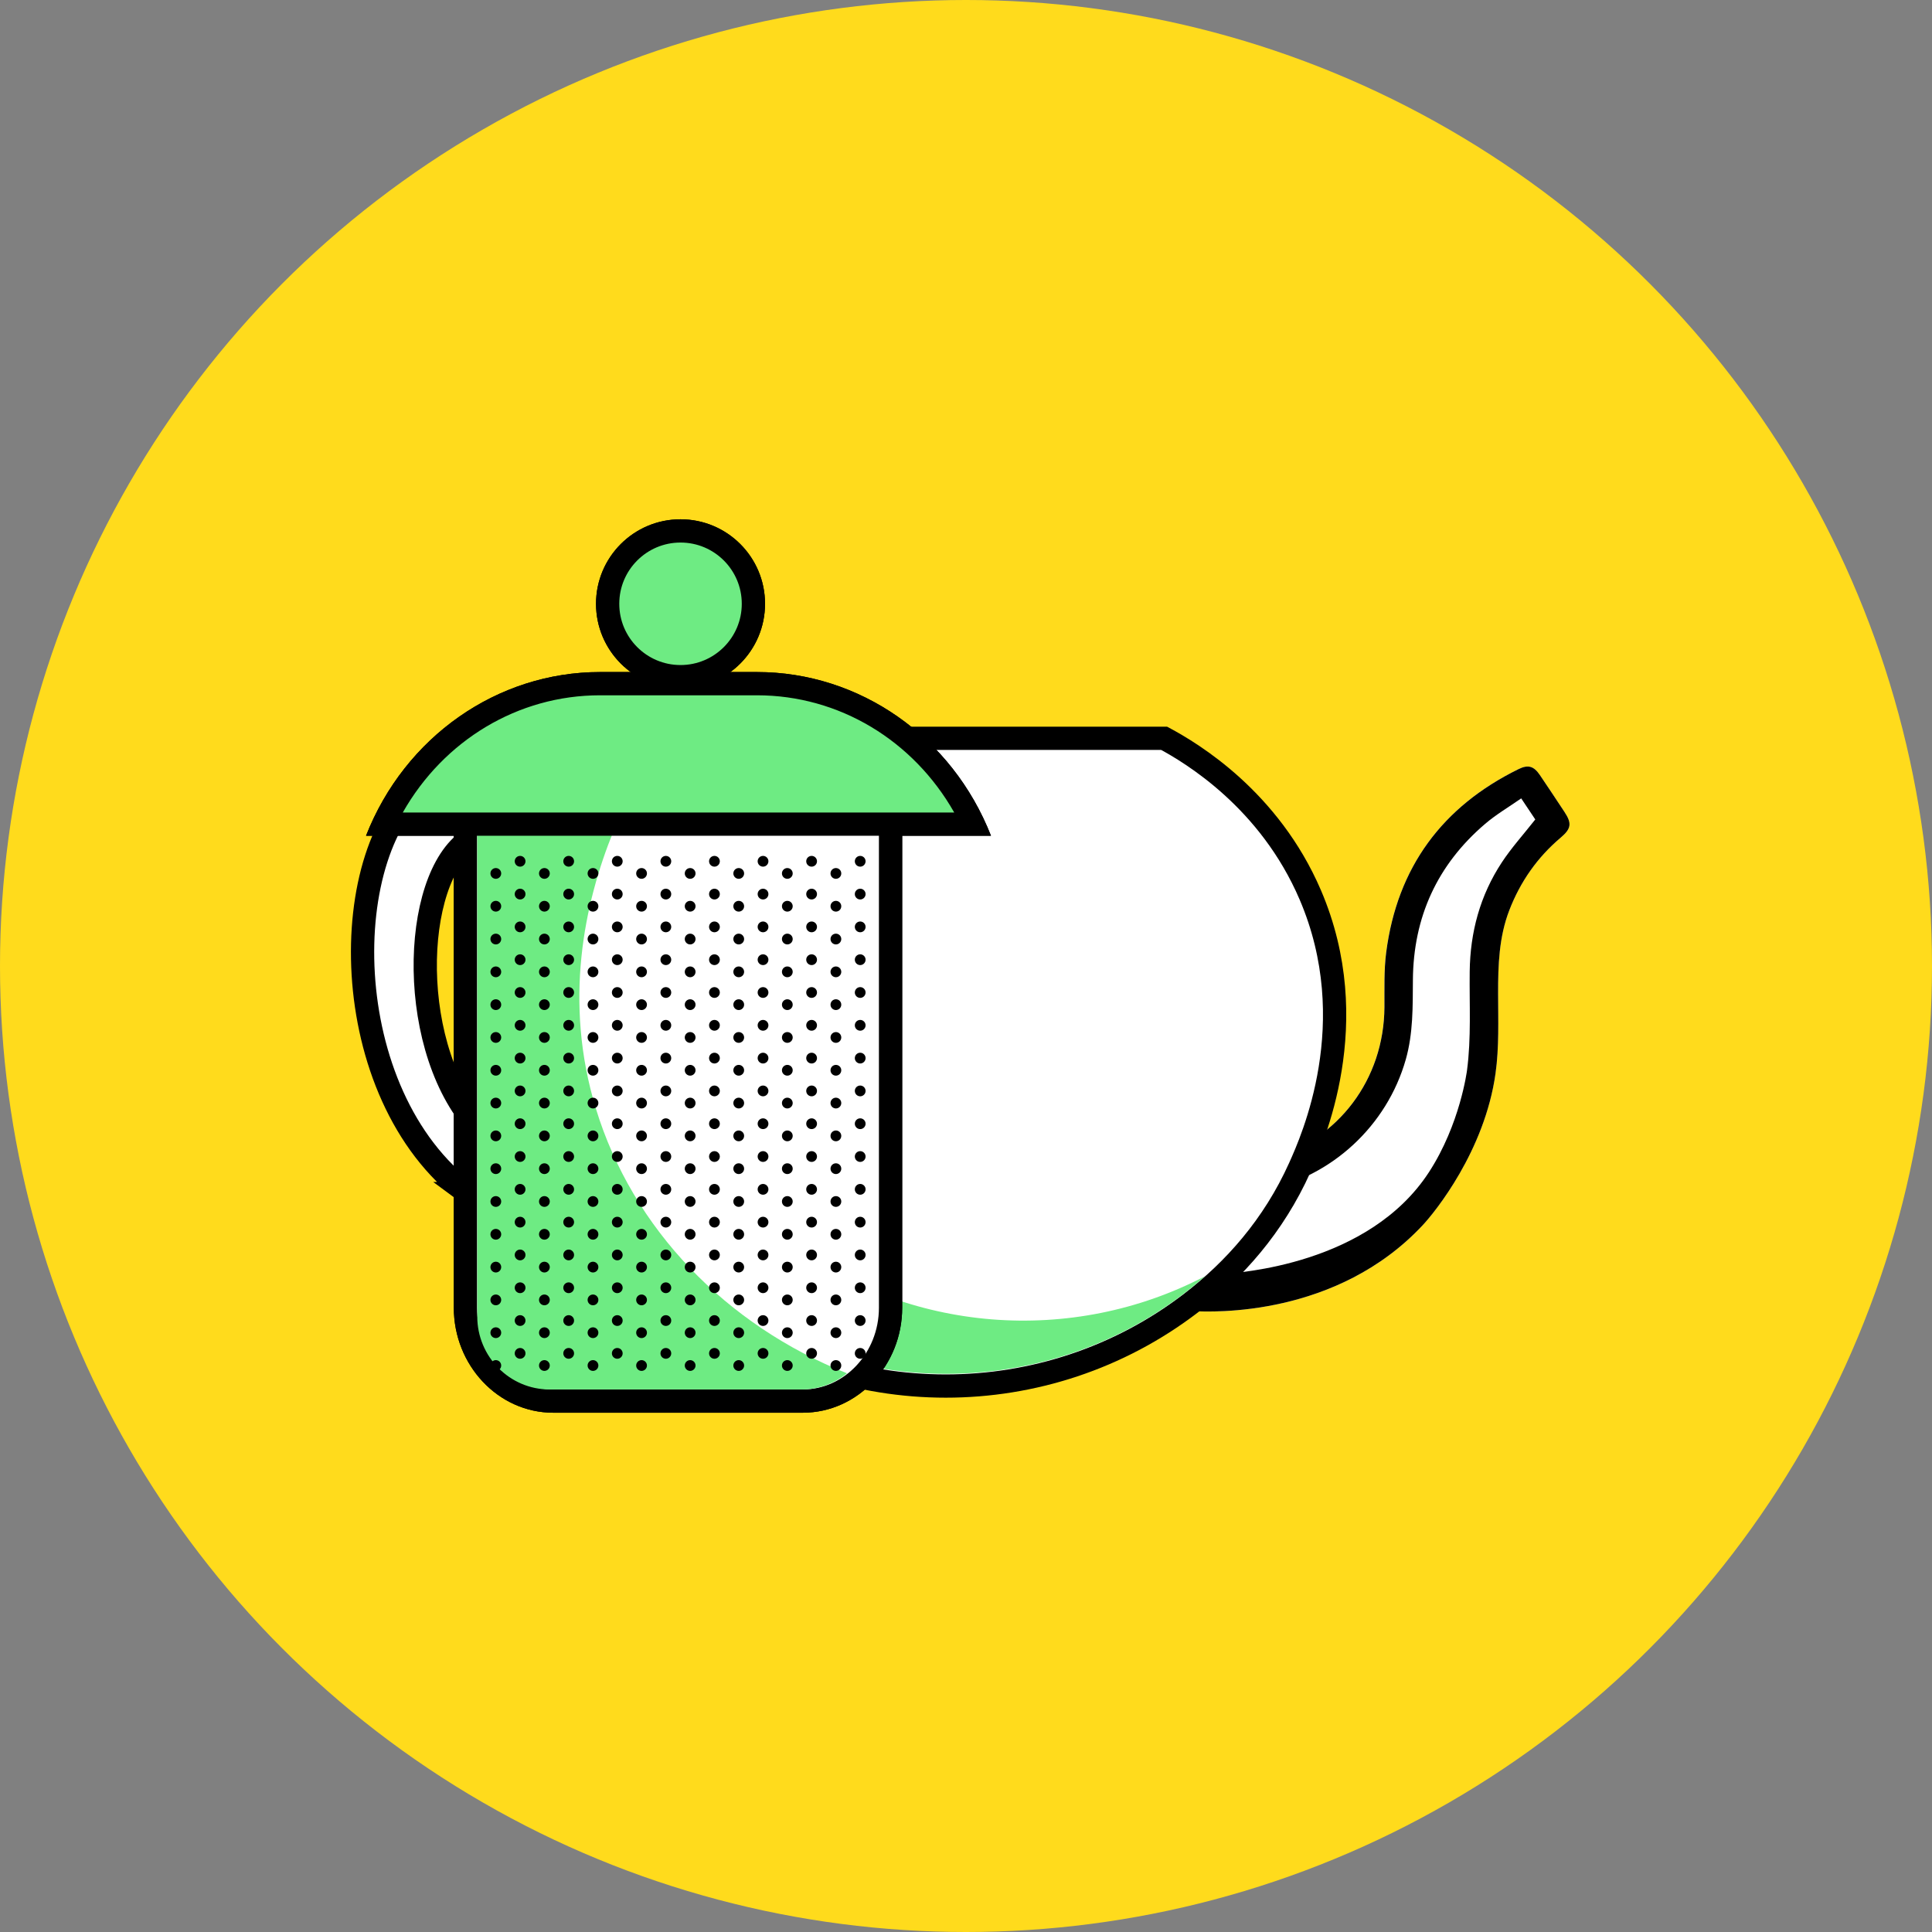 <svg viewBox="0 0 126 126" height="126" width="126" xmlns="http://www.w3.org/2000/svg" id="Layer_1"><rect x="0" y="0" width="126" height="126" fill="#808080" stroke="none"/><defs><style>.cls-1,.cls-2,.cls-3,.cls-4{stroke:#000;stroke-miterlimit:10;stroke-width:1.517px;}.cls-1,.cls-4,.cls-5{fill:#fff;}.cls-6{fill:#000;}.cls-6,.cls-7,.cls-5,.cls-8{stroke-width:0px;}.cls-2{fill:none;stroke-linecap:square;}.cls-7,.cls-3{fill:#6eeb83;}.cls-4{stroke-linecap:round;}.cls-8{fill:#ffdb1c;}</style></defs><circle r="63" cy="63" cx="63" class="cls-8"></circle><path d="M30.542,77.843c3.829,2.848,8.275,3.019,10.464,2.944l-2.892-4.591c-1.309.053-3.968-.068-6.257-2.084-5.199-4.579-5.201-16.034-1.577-19.093,1.003-.847,2.605-1.322,4.172-.964,2.129.487,3.341,2.32,3.662,2.841l2.892-3.372c-.537-.736-2.563-3.326-6.125-4.013-2.619-.506-5.299.165-6.976,1.362-6.061,4.321-6.058,20.502,2.638,26.97Z" class="cls-5"></path><path d="M30.542,77.843c3.829,2.848,8.275,3.019,10.464,2.944l-2.892-4.591c-1.309.053-3.968-.068-6.257-2.084-5.199-4.579-5.201-16.034-1.577-19.093,1.003-.847,2.605-1.322,4.172-.964,2.129.487,3.341,2.32,3.662,2.841l2.892-3.372c-.537-.736-2.563-3.326-6.125-4.013-2.619-.506-5.299.165-6.976,1.362-6.061,4.321-6.058,20.502,2.638,26.97Z" class="cls-2"></path><path d="M77.73,85.505c1.374.082,9.464.382,15.056-5.605.793-.849,4.041-4.839,4.745-9.896.239-1.712.171-3.473.168-5.212-.003-1.846.055-3.672.729-5.424.716-1.86,1.82-3.443,3.344-4.731.698-.589.751-.934.257-1.681-.532-.807-1.065-1.613-1.608-2.412-.393-.578-.758-.693-1.383-.387-4.993,2.45-7.915,6.418-8.636,11.943-.154,1.182-.11,2.393-.117,3.59-.027,4.711-3.007,8.63-7.424,9.905.544-2.066-5.623,10.497-5.133,9.909Z" class="cls-5"></path><path d="M79.485,83.094c.012,0,.025-.001.038-.002,1.293-.062,9.742-.629,13.661-6.633,2.046-3.134,2.491-6.655,2.491-6.655.281-2.114.15-4.285.175-6.43.029-2.578.677-4.977,2.094-7.13.633-.962,1.416-1.826,2.183-2.801-.258-.387-.547-.819-.918-1.375-.804.562-1.635,1.048-2.355,1.664-3.12,2.666-4.68,6.08-4.708,10.181-.012,1.741.019,3.475-.463,5.178-1.233,4.35-4.853,7.656-9.187,8.528v-1.925c.124-.031.247-.064.369-.1,4.416-1.275,7.396-5.195,7.424-9.905.007-1.198-.037-2.408.117-3.59.72-5.525,3.643-9.493,8.636-11.943.625-.306.99-.191,1.383.387.542.799,1.075,1.606,1.608,2.412.494.748.44,1.092-.257,1.681-1.523,1.289-2.627,2.872-3.344,4.731-.674,1.751-.732,3.577-.729,5.424.003,1.738.071,3.5-.168,5.212-.705,5.057-3.952,9.047-4.745,9.896-5.592,5.987-13.682,5.688-15.056,5.605-.018-.001-.035-.003-.051-.003l1.806-2.407Z" class="cls-6"></path><path d="M38.59,76.142c1.718,3.822,4.293,6.696,7.109,8.851,9.409,7.202,22.554,7.202,31.963,0,2.817-2.156,5.391-5.029,7.109-8.851.8-1.779,4.252-9.458.681-17.782-2.665-6.213-7.722-9.239-9.529-10.21h-28.485c-1.807.971-6.864,3.996-9.529,10.21-3.571,8.323-.119,16.003.681,17.782Z" class="cls-1"></path><path d="M39.38,75.912c1.661,3.67,4.15,6.428,6.873,8.498,9.095,6.914,21.804,6.914,30.899,0,.485-.369.963-.759,1.429-1.174-8.642,4.509-19.342,3.745-27.286-2.293-2.723-2.07-5.212-4.828-6.873-8.498-.773-1.708-4.11-9.081-.658-17.071,1.17-2.709,2.817-4.787,4.43-6.335h-.261c-1.747.932-6.636,3.837-9.212,9.801-3.452,7.99-.115,15.363.658,17.071Z" class="cls-7"></path><path d="M30.355,53.548v31.738c0,3.349,2.574,6.089,5.721,6.089h16.283c3.147,0,5.721-2.74,5.721-6.089v-31.738h-27.725Z" class="cls-4"></path><path d="M31.126,54.216v31.641c0,2.624,2.114,4.76,4.712,4.76h16.447c1.117,0,2.145-.394,2.953-1.054-7.855-3.125-13.983-9.411-16.377-17.268-2.122-6.963-.768-13.374,1.144-18.078h-8.878Z" class="cls-7"></path><circle r=".351" cy="56.17" cx="56.1" class="cls-6"></circle><circle r=".351" cy="58.31" cx="56.1" class="cls-6"></circle><circle r=".351" cy="60.449" cx="56.1" class="cls-6"></circle><circle r=".351" cy="62.589" cx="56.1" class="cls-6"></circle><circle r=".351" cy="64.728" cx="56.1" class="cls-6"></circle><circle r=".351" cy="66.868" cx="56.1" class="cls-6"></circle><circle r=".351" cy="69.007" cx="56.1" class="cls-6"></circle><circle r=".351" cy="71.147" cx="56.1" class="cls-6"></circle><circle r=".351" cy="73.286" cx="56.1" class="cls-6"></circle><circle r=".351" cy="75.426" cx="56.1" class="cls-6"></circle><circle r=".351" cy="77.565" cx="56.1" class="cls-6"></circle><circle r=".351" cy="79.705" cx="56.1" class="cls-6"></circle><circle r=".351" cy="81.844" cx="56.1" class="cls-6"></circle><circle r=".351" cy="83.984" cx="56.1" class="cls-6"></circle><circle r=".351" cy="86.123" cx="56.1" class="cls-6"></circle><circle r=".351" cy="88.263" cx="56.1" class="cls-6"></circle><circle r=".351" cy="56.963" cx="54.515" class="cls-6"></circle><circle r=".351" cy="59.102" cx="54.515" class="cls-6"></circle><circle r=".351" cy="61.242" cx="54.515" class="cls-6"></circle><circle r=".351" cy="63.381" cx="54.515" class="cls-6"></circle><circle r=".351" cy="65.521" cx="54.515" class="cls-6"></circle><circle r=".351" cy="67.66" cx="54.515" class="cls-6"></circle><circle r=".351" cy="69.8" cx="54.515" class="cls-6"></circle><circle r=".351" cy="71.939" cx="54.515" class="cls-6"></circle><circle r=".351" cy="74.079" cx="54.515" class="cls-6"></circle><circle r=".351" cy="76.218" cx="54.515" class="cls-6"></circle><circle r=".351" cy="78.358" cx="54.515" class="cls-6"></circle><circle r=".351" cy="80.497" cx="54.515" class="cls-6"></circle><circle r=".351" cy="82.637" cx="54.515" class="cls-6"></circle><circle r=".351" cy="84.776" cx="54.515" class="cls-6"></circle><circle r=".351" cy="86.915" cx="54.515" class="cls-6"></circle><circle r=".351" cy="89.055" cx="54.515" class="cls-6"></circle><circle r=".351" cy="56.17" cx="52.931" class="cls-6"></circle><circle r=".351" cy="58.31" cx="52.931" class="cls-6"></circle><circle r=".351" cy="60.449" cx="52.931" class="cls-6"></circle><circle r=".351" cy="62.589" cx="52.931" class="cls-6"></circle><circle r=".351" cy="64.728" cx="52.931" class="cls-6"></circle><circle r=".351" cy="66.868" cx="52.931" class="cls-6"></circle><circle r=".351" cy="69.007" cx="52.931" class="cls-6"></circle><circle r=".351" cy="71.147" cx="52.931" class="cls-6"></circle><circle r=".351" cy="73.286" cx="52.931" class="cls-6"></circle><circle r=".351" cy="75.426" cx="52.931" class="cls-6"></circle><circle r=".351" cy="77.565" cx="52.931" class="cls-6"></circle><circle r=".351" cy="79.705" cx="52.931" class="cls-6"></circle><circle r=".351" cy="81.844" cx="52.931" class="cls-6"></circle><circle r=".351" cy="83.984" cx="52.931" class="cls-6"></circle><circle r=".351" cy="86.123" cx="52.931" class="cls-6"></circle><circle r=".351" cy="88.263" cx="52.931" class="cls-6"></circle><circle r=".351" cy="56.963" cx="51.347" class="cls-6"></circle><circle r=".351" cy="59.102" cx="51.347" class="cls-6"></circle><circle r=".351" cy="61.242" cx="51.347" class="cls-6"></circle><circle r=".351" cy="63.381" cx="51.347" class="cls-6"></circle><circle r=".351" cy="65.521" cx="51.347" class="cls-6"></circle><circle r=".351" cy="67.66" cx="51.347" class="cls-6"></circle><circle r=".351" cy="69.8" cx="51.347" class="cls-6"></circle><circle r=".351" cy="71.939" cx="51.347" class="cls-6"></circle><circle r=".351" cy="74.079" cx="51.347" class="cls-6"></circle><circle r=".351" cy="76.218" cx="51.347" class="cls-6"></circle><circle r=".351" cy="78.358" cx="51.347" class="cls-6"></circle><circle r=".351" cy="80.497" cx="51.347" class="cls-6"></circle><circle r=".351" cy="82.637" cx="51.347" class="cls-6"></circle><circle r=".351" cy="84.776" cx="51.347" class="cls-6"></circle><circle r=".351" cy="86.915" cx="51.347" class="cls-6"></circle><circle r=".351" cy="89.055" cx="51.347" class="cls-6"></circle><circle r=".351" cy="56.17" cx="49.763" class="cls-6"></circle><circle r=".351" cy="58.31" cx="49.763" class="cls-6"></circle><circle r=".351" cy="60.449" cx="49.763" class="cls-6"></circle><circle r=".351" cy="62.589" cx="49.763" class="cls-6"></circle><circle r=".351" cy="64.728" cx="49.763" class="cls-6"></circle><circle r=".351" cy="66.868" cx="49.763" class="cls-6"></circle><circle r=".351" cy="69.007" cx="49.763" class="cls-6"></circle><circle r=".351" cy="71.147" cx="49.763" class="cls-6"></circle><circle r=".351" cy="73.286" cx="49.763" class="cls-6"></circle><circle r=".351" cy="75.426" cx="49.763" class="cls-6"></circle><circle r=".351" cy="77.565" cx="49.763" class="cls-6"></circle><circle r=".351" cy="79.705" cx="49.763" class="cls-6"></circle><circle r=".351" cy="81.844" cx="49.763" class="cls-6"></circle><circle r=".351" cy="83.984" cx="49.763" class="cls-6"></circle><circle r=".351" cy="86.123" cx="49.763" class="cls-6"></circle><circle r=".351" cy="88.263" cx="49.763" class="cls-6"></circle><circle r=".351" cy="56.963" cx="48.178" class="cls-6"></circle><circle r=".351" cy="59.102" cx="48.178" class="cls-6"></circle><circle r=".351" cy="61.242" cx="48.178" class="cls-6"></circle><circle r=".351" cy="63.381" cx="48.178" class="cls-6"></circle><circle r=".351" cy="65.521" cx="48.178" class="cls-6"></circle><circle r=".351" cy="67.66" cx="48.178" class="cls-6"></circle><circle r=".351" cy="69.8" cx="48.178" class="cls-6"></circle><circle r=".351" cy="71.939" cx="48.178" class="cls-6"></circle><circle r=".351" cy="74.079" cx="48.178" class="cls-6"></circle><circle r=".351" cy="76.218" cx="48.178" class="cls-6"></circle><circle r=".351" cy="78.358" cx="48.178" class="cls-6"></circle><circle r=".351" cy="80.497" cx="48.178" class="cls-6"></circle><circle r=".351" cy="82.637" cx="48.178" class="cls-6"></circle><circle r=".351" cy="84.776" cx="48.178" class="cls-6"></circle><circle r=".351" cy="86.915" cx="48.178" class="cls-6"></circle><circle r=".351" cy="89.055" cx="48.178" class="cls-6"></circle><circle r=".351" cy="56.17" cx="46.594" class="cls-6"></circle><circle r=".351" cy="58.31" cx="46.594" class="cls-6"></circle><circle r=".351" cy="60.449" cx="46.594" class="cls-6"></circle><circle r=".351" cy="62.589" cx="46.594" class="cls-6"></circle><circle r=".351" cy="64.728" cx="46.594" class="cls-6"></circle><circle r=".351" cy="66.868" cx="46.594" class="cls-6"></circle><circle r=".351" cy="69.007" cx="46.594" class="cls-6"></circle><circle r=".351" cy="71.147" cx="46.594" class="cls-6"></circle><circle r=".351" cy="73.286" cx="46.594" class="cls-6"></circle><circle r=".351" cy="75.426" cx="46.594" class="cls-6"></circle><circle r=".351" cy="77.565" cx="46.594" class="cls-6"></circle><circle r=".351" cy="79.705" cx="46.594" class="cls-6"></circle><circle r=".351" cy="81.844" cx="46.594" class="cls-6"></circle><circle r=".351" cy="83.984" cx="46.594" class="cls-6"></circle><circle r=".351" cy="86.123" cx="46.594" class="cls-6"></circle><circle r=".351" cy="88.263" cx="46.594" class="cls-6"></circle><circle r=".351" cy="56.963" cx="45.01" class="cls-6"></circle><circle r=".351" cy="59.102" cx="45.01" class="cls-6"></circle><circle r=".351" cy="61.242" cx="45.01" class="cls-6"></circle><circle r=".351" cy="63.381" cx="45.01" class="cls-6"></circle><circle r=".351" cy="65.521" cx="45.01" class="cls-6"></circle><circle r=".351" cy="67.66" cx="45.01" class="cls-6"></circle><circle r=".351" cy="69.8" cx="45.01" class="cls-6"></circle><circle r=".351" cy="71.939" cx="45.01" class="cls-6"></circle><circle r=".351" cy="74.079" cx="45.01" class="cls-6"></circle><circle r=".351" cy="76.218" cx="45.01" class="cls-6"></circle><circle r=".351" cy="78.358" cx="45.01" class="cls-6"></circle><circle r=".351" cy="80.497" cx="45.01" class="cls-6"></circle><circle r=".351" cy="82.637" cx="45.01" class="cls-6"></circle><circle r=".351" cy="84.776" cx="45.01" class="cls-6"></circle><circle r=".351" cy="86.915" cx="45.01" class="cls-6"></circle><circle r=".351" cy="89.055" cx="45.01" class="cls-6"></circle><circle r=".351" cy="56.17" cx="43.425" class="cls-6"></circle><circle r=".351" cy="58.31" cx="43.425" class="cls-6"></circle><circle r=".351" cy="60.449" cx="43.425" class="cls-6"></circle><circle r=".351" cy="62.589" cx="43.425" class="cls-6"></circle><circle r=".351" cy="64.728" cx="43.425" class="cls-6"></circle><circle r=".351" cy="66.868" cx="43.425" class="cls-6"></circle><circle r=".351" cy="69.007" cx="43.425" class="cls-6"></circle><circle r=".351" cy="71.147" cx="43.425" class="cls-6"></circle><circle r=".351" cy="73.286" cx="43.425" class="cls-6"></circle><circle r=".351" cy="75.426" cx="43.425" class="cls-6"></circle><circle r=".351" cy="77.565" cx="43.425" class="cls-6"></circle><circle r=".351" cy="79.705" cx="43.425" class="cls-6"></circle><circle r=".351" cy="81.844" cx="43.425" class="cls-6"></circle><circle r=".351" cy="83.984" cx="43.425" class="cls-6"></circle><circle r=".351" cy="86.123" cx="43.425" class="cls-6"></circle><circle r=".351" cy="88.263" cx="43.425" class="cls-6"></circle><circle r=".351" cy="56.963" cx="41.841" class="cls-6"></circle><circle r=".351" cy="59.102" cx="41.841" class="cls-6"></circle><circle r=".351" cy="61.242" cx="41.841" class="cls-6"></circle><circle r=".351" cy="63.381" cx="41.841" class="cls-6"></circle><circle r=".351" cy="65.521" cx="41.841" class="cls-6"></circle><circle r=".351" cy="67.66" cx="41.841" class="cls-6"></circle><circle r=".351" cy="69.8" cx="41.841" class="cls-6"></circle><circle r=".351" cy="71.939" cx="41.841" class="cls-6"></circle><circle r=".351" cy="74.079" cx="41.841" class="cls-6"></circle><circle r=".351" cy="76.218" cx="41.841" class="cls-6"></circle><circle r=".351" cy="78.358" cx="41.841" class="cls-6"></circle><circle r=".351" cy="80.497" cx="41.841" class="cls-6"></circle><circle r=".351" cy="82.637" cx="41.841" class="cls-6"></circle><circle r=".351" cy="84.776" cx="41.841" class="cls-6"></circle><circle r=".351" cy="86.915" cx="41.841" class="cls-6"></circle><circle r=".351" cy="89.055" cx="41.841" class="cls-6"></circle><circle r=".351" cy="56.17" cx="40.257" class="cls-6"></circle><circle r=".351" cy="58.31" cx="40.257" class="cls-6"></circle><circle r=".351" cy="60.449" cx="40.257" class="cls-6"></circle><circle r=".351" cy="62.589" cx="40.257" class="cls-6"></circle><circle r=".351" cy="64.728" cx="40.257" class="cls-6"></circle><circle r=".351" cy="66.868" cx="40.257" class="cls-6"></circle><circle r=".351" cy="69.007" cx="40.257" class="cls-6"></circle><circle r=".351" cy="71.147" cx="40.257" class="cls-6"></circle><circle r=".351" cy="73.286" cx="40.257" class="cls-6"></circle><circle r=".351" cy="75.426" cx="40.257" class="cls-6"></circle><circle r=".351" cy="77.565" cx="40.257" class="cls-6"></circle><circle r=".351" cy="79.705" cx="40.257" class="cls-6"></circle><circle r=".351" cy="81.844" cx="40.257" class="cls-6"></circle><circle r=".351" cy="83.984" cx="40.257" class="cls-6"></circle><circle r=".351" cy="86.123" cx="40.257" class="cls-6"></circle><circle r=".351" cy="88.263" cx="40.257" class="cls-6"></circle><circle r=".351" cy="56.963" cx="38.673" class="cls-6"></circle><circle r=".351" cy="59.102" cx="38.673" class="cls-6"></circle><circle r=".351" cy="61.242" cx="38.673" class="cls-6"></circle><circle r=".351" cy="63.381" cx="38.673" class="cls-6"></circle><circle r=".351" cy="65.521" cx="38.673" class="cls-6"></circle><circle r=".351" cy="67.66" cx="38.673" class="cls-6"></circle><circle r=".351" cy="69.8" cx="38.673" class="cls-6"></circle><circle r=".351" cy="71.939" cx="38.673" class="cls-6"></circle><circle r=".351" cy="74.079" cx="38.673" class="cls-6"></circle><circle r=".351" cy="76.218" cx="38.673" class="cls-6"></circle><circle r=".351" cy="78.358" cx="38.673" class="cls-6"></circle><circle r=".351" cy="80.497" cx="38.673" class="cls-6"></circle><circle r=".351" cy="82.637" cx="38.673" class="cls-6"></circle><circle r=".351" cy="84.776" cx="38.673" class="cls-6"></circle><circle r=".351" cy="86.915" cx="38.673" class="cls-6"></circle><circle r=".351" cy="89.055" cx="38.673" class="cls-6"></circle><circle r=".351" cy="56.17" cx="37.088" class="cls-6"></circle><circle r=".351" cy="58.31" cx="37.088" class="cls-6"></circle><circle r=".351" cy="60.449" cx="37.088" class="cls-6"></circle><circle r=".351" cy="62.589" cx="37.088" class="cls-6"></circle><circle r=".351" cy="64.728" cx="37.088" class="cls-6"></circle><circle r=".351" cy="66.868" cx="37.088" class="cls-6"></circle><circle r=".351" cy="69.007" cx="37.088" class="cls-6"></circle><circle r=".351" cy="71.147" cx="37.088" class="cls-6"></circle><circle r=".351" cy="73.286" cx="37.088" class="cls-6"></circle><circle r=".351" cy="75.426" cx="37.088" class="cls-6"></circle><circle r=".351" cy="77.565" cx="37.088" class="cls-6"></circle><circle r=".351" cy="79.705" cx="37.088" class="cls-6"></circle><circle r=".351" cy="81.844" cx="37.088" class="cls-6"></circle><circle r=".351" cy="83.984" cx="37.088" class="cls-6"></circle><circle r=".351" cy="86.123" cx="37.088" class="cls-6"></circle><circle r=".351" cy="88.263" cx="37.088" class="cls-6"></circle><circle r=".351" cy="56.963" cx="35.504" class="cls-6"></circle><circle r=".351" cy="59.102" cx="35.504" class="cls-6"></circle><circle r=".351" cy="61.242" cx="35.504" class="cls-6"></circle><circle r=".351" cy="63.381" cx="35.504" class="cls-6"></circle><circle r=".351" cy="65.521" cx="35.504" class="cls-6"></circle><circle r=".351" cy="67.66" cx="35.504" class="cls-6"></circle><circle r=".351" cy="69.8" cx="35.504" class="cls-6"></circle><circle r=".351" cy="71.939" cx="35.504" class="cls-6"></circle><circle r=".351" cy="74.079" cx="35.504" class="cls-6"></circle><circle r=".351" cy="76.218" cx="35.504" class="cls-6"></circle><circle r=".351" cy="78.358" cx="35.504" class="cls-6"></circle><circle r=".351" cy="80.497" cx="35.504" class="cls-6"></circle><circle r=".351" cy="82.637" cx="35.504" class="cls-6"></circle><circle r=".351" cy="84.776" cx="35.504" class="cls-6"></circle><circle r=".351" cy="86.915" cx="35.504" class="cls-6"></circle><circle r=".351" cy="89.055" cx="35.504" class="cls-6"></circle><circle r=".351" cy="56.17" cx="33.92" class="cls-6"></circle><circle r=".351" cy="58.31" cx="33.92" class="cls-6"></circle><circle r=".351" cy="60.449" cx="33.92" class="cls-6"></circle><circle r=".351" cy="62.589" cx="33.92" class="cls-6"></circle><circle r=".351" cy="64.728" cx="33.92" class="cls-6"></circle><circle r=".351" cy="66.868" cx="33.92" class="cls-6"></circle><circle r=".351" cy="69.007" cx="33.92" class="cls-6"></circle><circle r=".351" cy="71.147" cx="33.92" class="cls-6"></circle><circle r=".351" cy="73.286" cx="33.92" class="cls-6"></circle><circle r=".351" cy="75.426" cx="33.92" class="cls-6"></circle><circle r=".351" cy="77.565" cx="33.92" class="cls-6"></circle><circle r=".351" cy="79.705" cx="33.92" class="cls-6"></circle><circle r=".351" cy="81.844" cx="33.92" class="cls-6"></circle><circle r=".351" cy="83.984" cx="33.92" class="cls-6"></circle><circle r=".351" cy="86.123" cx="33.92" class="cls-6"></circle><circle r=".351" cy="88.263" cx="33.92" class="cls-6"></circle><circle r=".351" cy="56.963" cx="32.336" class="cls-6"></circle><circle r=".351" cy="59.102" cx="32.336" class="cls-6"></circle><circle r=".351" cy="61.242" cx="32.336" class="cls-6"></circle><circle r=".351" cy="63.381" cx="32.336" class="cls-6"></circle><circle r=".351" cy="65.521" cx="32.336" class="cls-6"></circle><circle r=".351" cy="67.66" cx="32.336" class="cls-6"></circle><circle r=".351" cy="69.8" cx="32.336" class="cls-6"></circle><circle r=".351" cy="71.939" cx="32.336" class="cls-6"></circle><circle r=".351" cy="74.079" cx="32.336" class="cls-6"></circle><circle r=".351" cy="76.218" cx="32.336" class="cls-6"></circle><circle r=".351" cy="78.358" cx="32.336" class="cls-6"></circle><circle r=".351" cy="80.497" cx="32.336" class="cls-6"></circle><circle r=".351" cy="82.637" cx="32.336" class="cls-6"></circle><circle r=".351" cy="84.776" cx="32.336" class="cls-6"></circle><circle r=".351" cy="86.915" cx="32.336" class="cls-6"></circle><circle r=".351" cy="89.055" cx="32.336" class="cls-6"></circle><circle r="4.753" cy="39.378" cx="44.382" class="cls-3"></circle><path d="M25.022,53.749c2.636-5.601,8.061-9.162,14.107-9.162h10.242c6.046,0,11.471,3.56,14.107,9.162H25.022Z" class="cls-7"></path><path d="M49.371,45.345c5.35,0,10.191,2.937,12.861,7.645H26.268c2.67-4.708,7.511-7.645,12.861-7.645h10.242M49.371,43.829h-10.242c-6.695,0-12.725,4.22-15.259,10.678h40.76c-2.533-6.458-8.563-10.678-15.259-10.678h0Z" class="cls-6"></path><path d="M30.355,53.548v31.738c0,3.349,2.574,6.089,5.721,6.089h16.283c3.147,0,5.721-2.74,5.721-6.089v-31.738h-27.725Z" class="cls-4"></path><path d="M31.126,54.216v31.641c0,2.624,2.114,4.76,4.712,4.76h16.447c1.117,0,2.145-.394,2.953-1.054-7.855-3.125-13.983-9.411-16.377-17.268-2.122-6.963-.768-13.374,1.144-18.078h-8.878Z" class="cls-7"></path><circle r=".351" cy="56.17" cx="56.1" class="cls-6"></circle><circle r=".351" cy="58.31" cx="56.1" class="cls-6"></circle><circle r=".351" cy="60.449" cx="56.1" class="cls-6"></circle><circle r=".351" cy="62.589" cx="56.1" class="cls-6"></circle><circle r=".351" cy="64.728" cx="56.1" class="cls-6"></circle><circle r=".351" cy="66.868" cx="56.1" class="cls-6"></circle><circle r=".351" cy="69.007" cx="56.1" class="cls-6"></circle><circle r=".351" cy="71.147" cx="56.1" class="cls-6"></circle><circle r=".351" cy="73.286" cx="56.1" class="cls-6"></circle><circle r=".351" cy="75.426" cx="56.1" class="cls-6"></circle><circle r=".351" cy="77.565" cx="56.1" class="cls-6"></circle><circle r=".351" cy="79.705" cx="56.1" class="cls-6"></circle><circle r=".351" cy="81.844" cx="56.1" class="cls-6"></circle><circle r=".351" cy="83.984" cx="56.1" class="cls-6"></circle><circle r=".351" cy="86.123" cx="56.1" class="cls-6"></circle><circle r=".351" cy="88.263" cx="56.1" class="cls-6"></circle><circle r=".351" cy="56.963" cx="54.515" class="cls-6"></circle><circle r=".351" cy="59.102" cx="54.515" class="cls-6"></circle><circle r=".351" cy="61.242" cx="54.515" class="cls-6"></circle><circle r=".351" cy="63.381" cx="54.515" class="cls-6"></circle><circle r=".351" cy="65.521" cx="54.515" class="cls-6"></circle><circle r=".351" cy="67.66" cx="54.515" class="cls-6"></circle><circle r=".351" cy="69.8" cx="54.515" class="cls-6"></circle><circle r=".351" cy="71.939" cx="54.515" class="cls-6"></circle><circle r=".351" cy="74.079" cx="54.515" class="cls-6"></circle><circle r=".351" cy="76.218" cx="54.515" class="cls-6"></circle><circle r=".351" cy="78.358" cx="54.515" class="cls-6"></circle><circle r=".351" cy="80.497" cx="54.515" class="cls-6"></circle><circle r=".351" cy="82.637" cx="54.515" class="cls-6"></circle><circle r=".351" cy="84.776" cx="54.515" class="cls-6"></circle><circle r=".351" cy="86.915" cx="54.515" class="cls-6"></circle><circle r=".351" cy="89.055" cx="54.515" class="cls-6"></circle><circle r=".351" cy="56.17" cx="52.931" class="cls-6"></circle><circle r=".351" cy="58.31" cx="52.931" class="cls-6"></circle><circle r=".351" cy="60.449" cx="52.931" class="cls-6"></circle><circle r=".351" cy="62.589" cx="52.931" class="cls-6"></circle><circle r=".351" cy="64.728" cx="52.931" class="cls-6"></circle><circle r=".351" cy="66.868" cx="52.931" class="cls-6"></circle><circle r=".351" cy="69.007" cx="52.931" class="cls-6"></circle><circle r=".351" cy="71.147" cx="52.931" class="cls-6"></circle><circle r=".351" cy="73.286" cx="52.931" class="cls-6"></circle><circle r=".351" cy="75.426" cx="52.931" class="cls-6"></circle><circle r=".351" cy="77.565" cx="52.931" class="cls-6"></circle><circle r=".351" cy="79.705" cx="52.931" class="cls-6"></circle><circle r=".351" cy="81.844" cx="52.931" class="cls-6"></circle><circle r=".351" cy="83.984" cx="52.931" class="cls-6"></circle><circle r=".351" cy="86.123" cx="52.931" class="cls-6"></circle><circle r=".351" cy="88.263" cx="52.931" class="cls-6"></circle><circle r=".351" cy="56.963" cx="51.347" class="cls-6"></circle><circle r=".351" cy="59.102" cx="51.347" class="cls-6"></circle><circle r=".351" cy="61.242" cx="51.347" class="cls-6"></circle><circle r=".351" cy="63.381" cx="51.347" class="cls-6"></circle><circle r=".351" cy="65.521" cx="51.347" class="cls-6"></circle><circle r=".351" cy="67.66" cx="51.347" class="cls-6"></circle><circle r=".351" cy="69.8" cx="51.347" class="cls-6"></circle><circle r=".351" cy="71.939" cx="51.347" class="cls-6"></circle><circle r=".351" cy="74.079" cx="51.347" class="cls-6"></circle><circle r=".351" cy="76.218" cx="51.347" class="cls-6"></circle><circle r=".351" cy="78.358" cx="51.347" class="cls-6"></circle><circle r=".351" cy="80.497" cx="51.347" class="cls-6"></circle><circle r=".351" cy="82.637" cx="51.347" class="cls-6"></circle><circle r=".351" cy="84.776" cx="51.347" class="cls-6"></circle><circle r=".351" cy="86.915" cx="51.347" class="cls-6"></circle><circle r=".351" cy="89.055" cx="51.347" class="cls-6"></circle><circle r=".351" cy="56.17" cx="49.763" class="cls-6"></circle><circle r=".351" cy="58.31" cx="49.763" class="cls-6"></circle><circle r=".351" cy="60.449" cx="49.763" class="cls-6"></circle><circle r=".351" cy="62.589" cx="49.763" class="cls-6"></circle><circle r=".351" cy="64.728" cx="49.763" class="cls-6"></circle><circle r=".351" cy="66.868" cx="49.763" class="cls-6"></circle><circle r=".351" cy="69.007" cx="49.763" class="cls-6"></circle><circle r=".351" cy="71.147" cx="49.763" class="cls-6"></circle><circle r=".351" cy="73.286" cx="49.763" class="cls-6"></circle><circle r=".351" cy="75.426" cx="49.763" class="cls-6"></circle><circle r=".351" cy="77.565" cx="49.763" class="cls-6"></circle><circle r=".351" cy="79.705" cx="49.763" class="cls-6"></circle><circle r=".351" cy="81.844" cx="49.763" class="cls-6"></circle><circle r=".351" cy="83.984" cx="49.763" class="cls-6"></circle><circle r=".351" cy="86.123" cx="49.763" class="cls-6"></circle><circle r=".351" cy="88.263" cx="49.763" class="cls-6"></circle><circle r=".351" cy="56.963" cx="48.178" class="cls-6"></circle><circle r=".351" cy="59.102" cx="48.178" class="cls-6"></circle><circle r=".351" cy="61.242" cx="48.178" class="cls-6"></circle><circle r=".351" cy="63.381" cx="48.178" class="cls-6"></circle><circle r=".351" cy="65.521" cx="48.178" class="cls-6"></circle><circle r=".351" cy="67.66" cx="48.178" class="cls-6"></circle><circle r=".351" cy="69.8" cx="48.178" class="cls-6"></circle><circle r=".351" cy="71.939" cx="48.178" class="cls-6"></circle><circle r=".351" cy="74.079" cx="48.178" class="cls-6"></circle><circle r=".351" cy="76.218" cx="48.178" class="cls-6"></circle><circle r=".351" cy="78.358" cx="48.178" class="cls-6"></circle><circle r=".351" cy="80.497" cx="48.178" class="cls-6"></circle><circle r=".351" cy="82.637" cx="48.178" class="cls-6"></circle><circle r=".351" cy="84.776" cx="48.178" class="cls-6"></circle><circle r=".351" cy="86.915" cx="48.178" class="cls-6"></circle><circle r=".351" cy="89.055" cx="48.178" class="cls-6"></circle><circle r=".351" cy="56.17" cx="46.594" class="cls-6"></circle><circle r=".351" cy="58.31" cx="46.594" class="cls-6"></circle><circle r=".351" cy="60.449" cx="46.594" class="cls-6"></circle><circle r=".351" cy="62.589" cx="46.594" class="cls-6"></circle><circle r=".351" cy="64.728" cx="46.594" class="cls-6"></circle><circle r=".351" cy="66.868" cx="46.594" class="cls-6"></circle><circle r=".351" cy="69.007" cx="46.594" class="cls-6"></circle><circle r=".351" cy="71.147" cx="46.594" class="cls-6"></circle><circle r=".351" cy="73.286" cx="46.594" class="cls-6"></circle><circle r=".351" cy="75.426" cx="46.594" class="cls-6"></circle><circle r=".351" cy="77.565" cx="46.594" class="cls-6"></circle><circle r=".351" cy="79.705" cx="46.594" class="cls-6"></circle><circle r=".351" cy="81.844" cx="46.594" class="cls-6"></circle><circle r=".351" cy="83.984" cx="46.594" class="cls-6"></circle><circle r=".351" cy="86.123" cx="46.594" class="cls-6"></circle><circle r=".351" cy="88.263" cx="46.594" class="cls-6"></circle><circle r=".351" cy="56.963" cx="45.01" class="cls-6"></circle><circle r=".351" cy="59.102" cx="45.01" class="cls-6"></circle><circle r=".351" cy="61.242" cx="45.01" class="cls-6"></circle><circle r=".351" cy="63.381" cx="45.01" class="cls-6"></circle><circle r=".351" cy="65.521" cx="45.01" class="cls-6"></circle><circle r=".351" cy="67.66" cx="45.01" class="cls-6"></circle><circle r=".351" cy="69.8" cx="45.01" class="cls-6"></circle><circle r=".351" cy="71.939" cx="45.01" class="cls-6"></circle><circle r=".351" cy="74.079" cx="45.01" class="cls-6"></circle><circle r=".351" cy="76.218" cx="45.01" class="cls-6"></circle><circle r=".351" cy="78.358" cx="45.01" class="cls-6"></circle><circle r=".351" cy="80.497" cx="45.01" class="cls-6"></circle><circle r=".351" cy="82.637" cx="45.01" class="cls-6"></circle><circle r=".351" cy="84.776" cx="45.01" class="cls-6"></circle><circle r=".351" cy="86.915" cx="45.01" class="cls-6"></circle><circle r=".351" cy="89.055" cx="45.01" class="cls-6"></circle><circle r=".351" cy="56.17" cx="43.425" class="cls-6"></circle><circle r=".351" cy="58.31" cx="43.425" class="cls-6"></circle><circle r=".351" cy="60.449" cx="43.425" class="cls-6"></circle><circle r=".351" cy="62.589" cx="43.425" class="cls-6"></circle><circle r=".351" cy="64.728" cx="43.425" class="cls-6"></circle><circle r=".351" cy="66.868" cx="43.425" class="cls-6"></circle><circle r=".351" cy="69.007" cx="43.425" class="cls-6"></circle><circle r=".351" cy="71.147" cx="43.425" class="cls-6"></circle><circle r=".351" cy="73.286" cx="43.425" class="cls-6"></circle><circle r=".351" cy="75.426" cx="43.425" class="cls-6"></circle><circle r=".351" cy="77.565" cx="43.425" class="cls-6"></circle><circle r=".351" cy="79.705" cx="43.425" class="cls-6"></circle><circle r=".351" cy="81.844" cx="43.425" class="cls-6"></circle><circle r=".351" cy="83.984" cx="43.425" class="cls-6"></circle><circle r=".351" cy="86.123" cx="43.425" class="cls-6"></circle><circle r=".351" cy="88.263" cx="43.425" class="cls-6"></circle><circle r=".351" cy="56.963" cx="41.841" class="cls-6"></circle><circle r=".351" cy="59.102" cx="41.841" class="cls-6"></circle><circle r=".351" cy="61.242" cx="41.841" class="cls-6"></circle><circle r=".351" cy="63.381" cx="41.841" class="cls-6"></circle><circle r=".351" cy="65.521" cx="41.841" class="cls-6"></circle><circle r=".351" cy="67.66" cx="41.841" class="cls-6"></circle><circle r=".351" cy="69.8" cx="41.841" class="cls-6"></circle><circle r=".351" cy="71.939" cx="41.841" class="cls-6"></circle><circle r=".351" cy="74.079" cx="41.841" class="cls-6"></circle><circle r=".351" cy="76.218" cx="41.841" class="cls-6"></circle><circle r=".351" cy="78.358" cx="41.841" class="cls-6"></circle><circle r=".351" cy="80.497" cx="41.841" class="cls-6"></circle><circle r=".351" cy="82.637" cx="41.841" class="cls-6"></circle><circle r=".351" cy="84.776" cx="41.841" class="cls-6"></circle><circle r=".351" cy="86.915" cx="41.841" class="cls-6"></circle><circle r=".351" cy="89.055" cx="41.841" class="cls-6"></circle><circle r=".351" cy="56.17" cx="40.257" class="cls-6"></circle><circle r=".351" cy="58.31" cx="40.257" class="cls-6"></circle><circle r=".351" cy="60.449" cx="40.257" class="cls-6"></circle><circle r=".351" cy="62.589" cx="40.257" class="cls-6"></circle><circle r=".351" cy="64.728" cx="40.257" class="cls-6"></circle><circle r=".351" cy="66.868" cx="40.257" class="cls-6"></circle><circle r=".351" cy="69.007" cx="40.257" class="cls-6"></circle><circle r=".351" cy="71.147" cx="40.257" class="cls-6"></circle><circle r=".351" cy="73.286" cx="40.257" class="cls-6"></circle><circle r=".351" cy="75.426" cx="40.257" class="cls-6"></circle><circle r=".351" cy="77.565" cx="40.257" class="cls-6"></circle><circle r=".351" cy="79.705" cx="40.257" class="cls-6"></circle><circle r=".351" cy="81.844" cx="40.257" class="cls-6"></circle><circle r=".351" cy="83.984" cx="40.257" class="cls-6"></circle><circle r=".351" cy="86.123" cx="40.257" class="cls-6"></circle><circle r=".351" cy="88.263" cx="40.257" class="cls-6"></circle><circle r=".351" cy="56.963" cx="38.673" class="cls-6"></circle><circle r=".351" cy="59.102" cx="38.673" class="cls-6"></circle><circle r=".351" cy="61.242" cx="38.673" class="cls-6"></circle><circle r=".351" cy="63.381" cx="38.673" class="cls-6"></circle><circle r=".351" cy="65.521" cx="38.673" class="cls-6"></circle><circle r=".351" cy="67.66" cx="38.673" class="cls-6"></circle><circle r=".351" cy="69.8" cx="38.673" class="cls-6"></circle><circle r=".351" cy="71.939" cx="38.673" class="cls-6"></circle><circle r=".351" cy="74.079" cx="38.673" class="cls-6"></circle><circle r=".351" cy="76.218" cx="38.673" class="cls-6"></circle><circle r=".351" cy="78.358" cx="38.673" class="cls-6"></circle><circle r=".351" cy="80.497" cx="38.673" class="cls-6"></circle><circle r=".351" cy="82.637" cx="38.673" class="cls-6"></circle><circle r=".351" cy="84.776" cx="38.673" class="cls-6"></circle><circle r=".351" cy="86.915" cx="38.673" class="cls-6"></circle><circle r=".351" cy="89.055" cx="38.673" class="cls-6"></circle><circle r=".351" cy="56.17" cx="37.088" class="cls-6"></circle><circle r=".351" cy="58.31" cx="37.088" class="cls-6"></circle><circle r=".351" cy="60.449" cx="37.088" class="cls-6"></circle><circle r=".351" cy="62.589" cx="37.088" class="cls-6"></circle><circle r=".351" cy="64.728" cx="37.088" class="cls-6"></circle><circle r=".351" cy="66.868" cx="37.088" class="cls-6"></circle><circle r=".351" cy="69.007" cx="37.088" class="cls-6"></circle><circle r=".351" cy="71.147" cx="37.088" class="cls-6"></circle><circle r=".351" cy="73.286" cx="37.088" class="cls-6"></circle><circle r=".351" cy="75.426" cx="37.088" class="cls-6"></circle><circle r=".351" cy="77.565" cx="37.088" class="cls-6"></circle><circle r=".351" cy="79.705" cx="37.088" class="cls-6"></circle><circle r=".351" cy="81.844" cx="37.088" class="cls-6"></circle><circle r=".351" cy="83.984" cx="37.088" class="cls-6"></circle><circle r=".351" cy="86.123" cx="37.088" class="cls-6"></circle><circle r=".351" cy="88.263" cx="37.088" class="cls-6"></circle><circle r=".351" cy="56.963" cx="35.504" class="cls-6"></circle><circle r=".351" cy="59.102" cx="35.504" class="cls-6"></circle><circle r=".351" cy="61.242" cx="35.504" class="cls-6"></circle><circle r=".351" cy="63.381" cx="35.504" class="cls-6"></circle><circle r=".351" cy="65.521" cx="35.504" class="cls-6"></circle><circle r=".351" cy="67.66" cx="35.504" class="cls-6"></circle><circle r=".351" cy="69.8" cx="35.504" class="cls-6"></circle><circle r=".351" cy="71.939" cx="35.504" class="cls-6"></circle><circle r=".351" cy="74.079" cx="35.504" class="cls-6"></circle><circle r=".351" cy="76.218" cx="35.504" class="cls-6"></circle><circle r=".351" cy="78.358" cx="35.504" class="cls-6"></circle><circle r=".351" cy="80.497" cx="35.504" class="cls-6"></circle><circle r=".351" cy="82.637" cx="35.504" class="cls-6"></circle><circle r=".351" cy="84.776" cx="35.504" class="cls-6"></circle><circle r=".351" cy="86.915" cx="35.504" class="cls-6"></circle><circle r=".351" cy="89.055" cx="35.504" class="cls-6"></circle><circle r=".351" cy="56.17" cx="33.92" class="cls-6"></circle><circle r=".351" cy="58.31" cx="33.92" class="cls-6"></circle><circle r=".351" cy="60.449" cx="33.92" class="cls-6"></circle><circle r=".351" cy="62.589" cx="33.92" class="cls-6"></circle><circle r=".351" cy="64.728" cx="33.92" class="cls-6"></circle><circle r=".351" cy="66.868" cx="33.92" class="cls-6"></circle><circle r=".351" cy="69.007" cx="33.92" class="cls-6"></circle><circle r=".351" cy="71.147" cx="33.92" class="cls-6"></circle><circle r=".351" cy="73.286" cx="33.92" class="cls-6"></circle><circle r=".351" cy="75.426" cx="33.92" class="cls-6"></circle><circle r=".351" cy="77.565" cx="33.92" class="cls-6"></circle><circle r=".351" cy="79.705" cx="33.92" class="cls-6"></circle><circle r=".351" cy="81.844" cx="33.92" class="cls-6"></circle><circle r=".351" cy="83.984" cx="33.92" class="cls-6"></circle><circle r=".351" cy="86.123" cx="33.92" class="cls-6"></circle><circle r=".351" cy="88.263" cx="33.92" class="cls-6"></circle><circle r=".351" cy="56.963" cx="32.336" class="cls-6"></circle><circle r=".351" cy="59.102" cx="32.336" class="cls-6"></circle><circle r=".351" cy="61.242" cx="32.336" class="cls-6"></circle><circle r=".351" cy="63.381" cx="32.336" class="cls-6"></circle><circle r=".351" cy="65.521" cx="32.336" class="cls-6"></circle><circle r=".351" cy="67.66" cx="32.336" class="cls-6"></circle><circle r=".351" cy="69.8" cx="32.336" class="cls-6"></circle><circle r=".351" cy="71.939" cx="32.336" class="cls-6"></circle><circle r=".351" cy="74.079" cx="32.336" class="cls-6"></circle><circle r=".351" cy="76.218" cx="32.336" class="cls-6"></circle><circle r=".351" cy="78.358" cx="32.336" class="cls-6"></circle><circle r=".351" cy="80.497" cx="32.336" class="cls-6"></circle><circle r=".351" cy="82.637" cx="32.336" class="cls-6"></circle><circle r=".351" cy="84.776" cx="32.336" class="cls-6"></circle><circle r=".351" cy="86.915" cx="32.336" class="cls-6"></circle><circle r=".351" cy="89.055" cx="32.336" class="cls-6"></circle><circle r="4.753" cy="39.378" cx="44.382" class="cls-3"></circle><path d="M25.022,53.749c2.636-5.601,8.061-9.162,14.107-9.162h10.242c6.046,0,11.471,3.56,14.107,9.162H25.022Z" class="cls-7"></path><path d="M49.371,45.345c5.35,0,10.191,2.937,12.861,7.645H26.268c2.67-4.708,7.511-7.645,12.861-7.645h10.242M49.371,43.829h-10.242c-6.695,0-12.725,4.22-15.259,10.678h40.76c-2.533-6.458-8.563-10.678-15.259-10.678h0Z" class="cls-6"></path></svg>